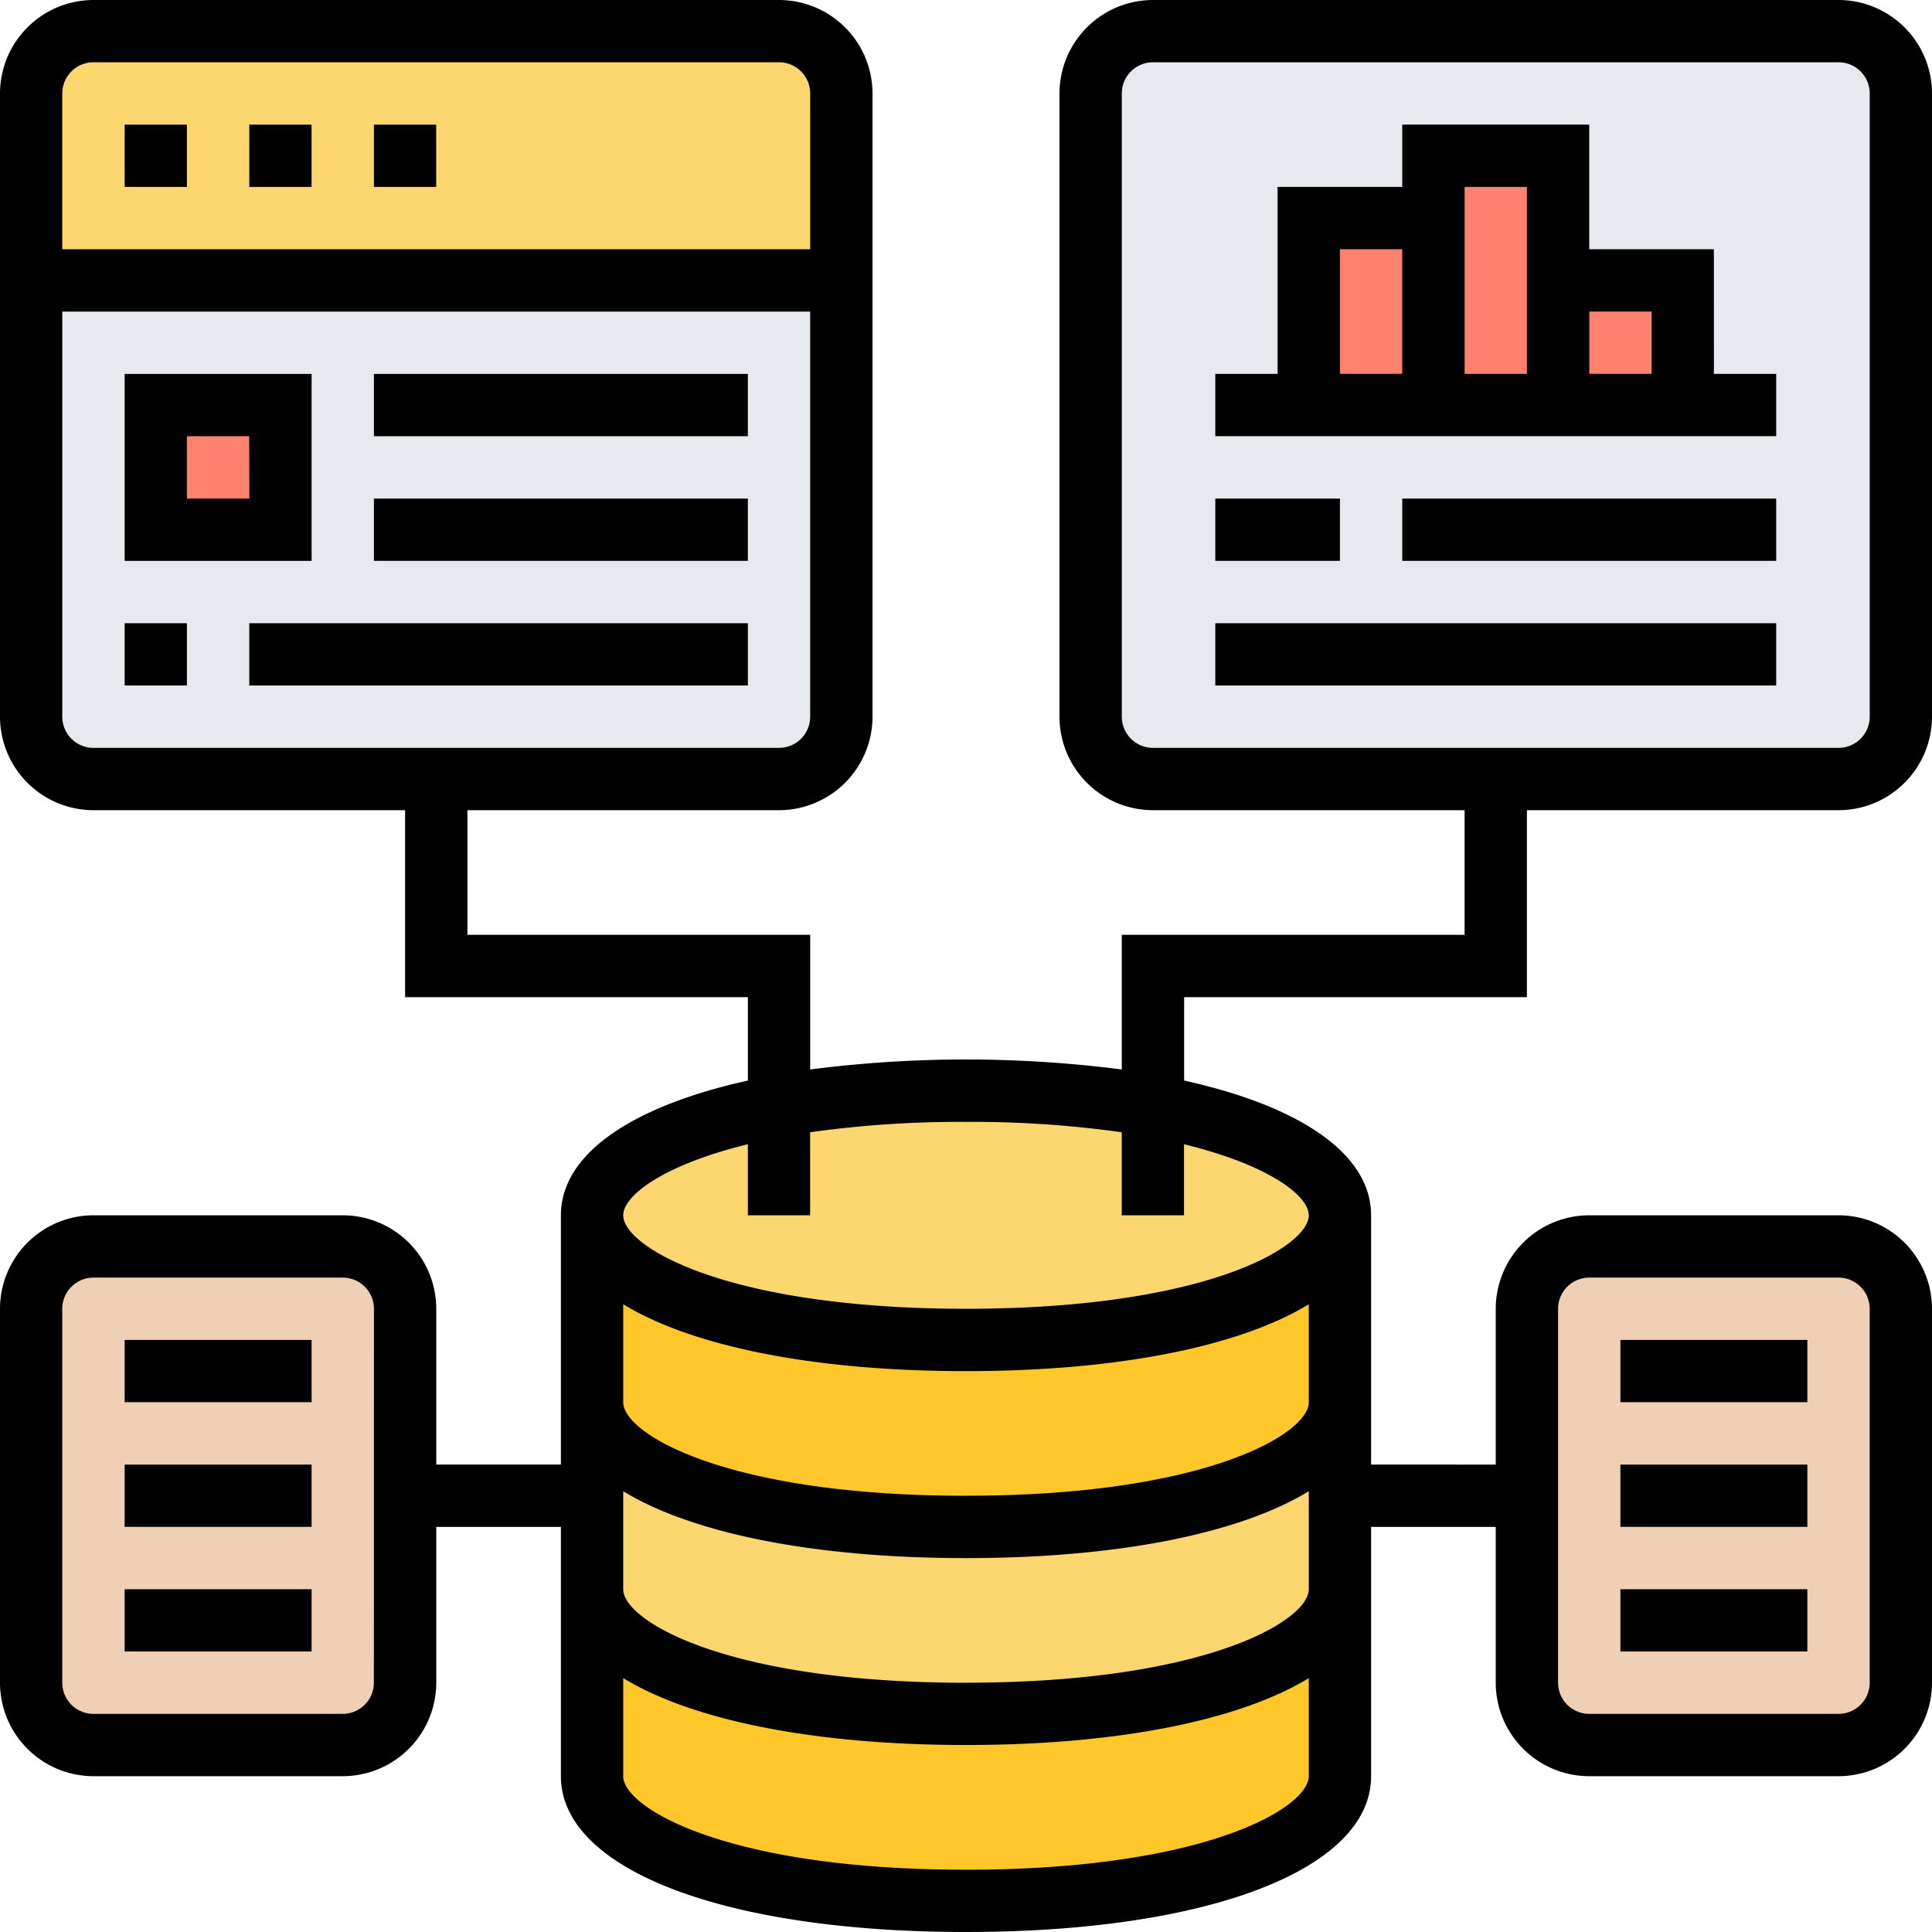 <svg xmlns="http://www.w3.org/2000/svg" width="121" height="121" viewBox="0 0 121 121"><g id="aggregate" transform="translate(-1 -1)"><g id="Group_2733" data-name="Group 2733" transform="translate(2.952 2.952)"><g id="Group_2720" data-name="Group 2720" transform="translate(0 15.613)"><path id="Path_4215" data-name="Path 4215" d="M2,37.323V10H52.742V37.323a3.915,3.915,0,0,1-3.9,3.9H5.9A3.915,3.915,0,0,1,2,37.323Z" transform="translate(-2 -10)" fill="#e6e9ed"></path></g><g id="Group_2721" data-name="Group 2721" transform="translate(7.806 23.419)"><path id="Path_4216" data-name="Path 4216" d="M6,14h7.806v7.806H6Z" transform="translate(-6 -14)" fill="#ff826e"></path></g><g id="Group_2722" data-name="Group 2722"><path id="Path_4217" data-name="Path 4217" d="M2,17.613V5.9A3.915,3.915,0,0,1,5.9,2H48.839a3.915,3.915,0,0,1,3.9,3.9v11.71Z" transform="translate(-2 -2)" fill="#fcd770"></path></g><g id="Group_2723" data-name="Group 2723" transform="translate(35.129 97.581)"><path id="Path_4218" data-name="Path 4218" d="M66.839,52V63.71c0,4.313-9.407,7.806-23.419,7.806S20,68.023,20,63.71V52c0,4.313,9.407,7.806,23.419,7.806S66.839,56.313,66.839,52Z" transform="translate(-20 -52)" fill="#ffc729"></path></g><g id="Group_2724" data-name="Group 2724" transform="translate(35.129 74.161)"><path id="Path_4219" data-name="Path 4219" d="M43.419,47.806c14.013,0,23.419-3.493,23.419-7.806V51.71c0,4.313-9.407,7.806-23.419,7.806S20,56.023,20,51.71V40C20,44.313,29.407,47.806,43.419,47.806Z" transform="translate(-20 -40)" fill="#ffc729"></path></g><g id="Group_2725" data-name="Group 2725" transform="translate(35.129 85.871)"><path id="Path_4220" data-name="Path 4220" d="M43.419,53.806c14.013,0,23.419-3.493,23.419-7.806V57.71c0,4.313-9.407,7.806-23.419,7.806S20,62.023,20,57.71V46C20,50.313,29.407,53.806,43.419,53.806Z" transform="translate(-20 -46)" fill="#fcd770"></path></g><g id="Group_2726" data-name="Group 2726" transform="translate(35.129 66.355)"><path id="Path_4221" data-name="Path 4221" d="M55.129,36.956c7.3,1.327,11.71,3.9,11.71,6.85,0,4.313-9.407,7.806-23.419,7.806S20,48.12,20,43.806c0-2.947,4.411-5.523,11.71-6.85A66.494,66.494,0,0,1,43.419,36,66.494,66.494,0,0,1,55.129,36.956Z" transform="translate(-20 -36)" fill="#fcd770"></path></g><g id="Group_2727" data-name="Group 2727" transform="translate(93.677 76.113)"><path id="Path_4222" data-name="Path 4222" d="M73.419,44.9V68.323a3.915,3.915,0,0,1-3.9,3.9H53.9a3.915,3.915,0,0,1-3.9-3.9V44.9A3.915,3.915,0,0,1,53.9,41H69.516A3.915,3.915,0,0,1,73.419,44.9Z" transform="translate(-50 -41)" fill="#f0d0b4"></path></g><g id="Group_2728" data-name="Group 2728" transform="translate(0 76.113)"><path id="Path_4223" data-name="Path 4223" d="M2,68.323V44.9A3.915,3.915,0,0,1,5.9,41H21.516a3.915,3.915,0,0,1,3.9,3.9V68.323a3.915,3.915,0,0,1-3.9,3.9H5.9A3.915,3.915,0,0,1,2,68.323Z" transform="translate(-2 -41)" fill="#f0d0b4"></path></g><g id="Group_2729" data-name="Group 2729" transform="translate(66.355)"><path id="Path_4224" data-name="Path 4224" d="M86.742,5.9V44.935a3.915,3.915,0,0,1-3.9,3.9H39.9a3.915,3.915,0,0,1-3.9-3.9V5.9A3.915,3.915,0,0,1,39.9,2H82.839A3.915,3.915,0,0,1,86.742,5.9Z" transform="translate(-36 -2)" fill="#e6e9ed"></path></g><g id="Group_2730" data-name="Group 2730" transform="translate(95.629 15.613)"><path id="Path_4225" data-name="Path 4225" d="M51,10h7.806v7.806H51Z" transform="translate(-51 -10)" fill="#ff826e"></path></g><g id="Group_2731" data-name="Group 2731" transform="translate(87.823 7.806)"><path id="Path_4226" data-name="Path 4226" d="M54.806,13.806v7.806H47V6h7.806Z" transform="translate(-47 -6)" fill="#ff826e"></path></g><g id="Group_2732" data-name="Group 2732" transform="translate(80.016 11.71)"><path id="Path_4227" data-name="Path 4227" d="M43,8h7.806V19.71H43Z" transform="translate(-43 -8)" fill="#ff826e"></path></g></g><g id="Group_2734" data-name="Group 2734" transform="translate(1 1)"><path id="Path_4228" data-name="Path 4228" d="M53,44H64.71v3.9H53Z" transform="translate(48.484 39.919)"></path><path id="Path_4229" data-name="Path 4229" d="M53,48H64.71v3.9H53Z" transform="translate(48.484 43.726)"></path><path id="Path_4230" data-name="Path 4230" d="M53,52H64.71v3.9H53Z" transform="translate(48.484 47.532)"></path><path id="Path_4231" data-name="Path 4231" d="M5,44H16.71v3.9H5Z" transform="translate(2.806 39.919)"></path><path id="Path_4232" data-name="Path 4232" d="M5,48H16.71v3.9H5Z" transform="translate(2.806 43.726)"></path><path id="Path_4233" data-name="Path 4233" d="M5,52H16.71v3.9H5Z" transform="translate(2.806 47.532)"></path><path id="Path_4234" data-name="Path 4234" d="M71.226,12.806H63.419V5H51.71V8.9H43.9v11.71H40v3.9H75.129v-3.9h-3.9Zm-3.9,3.9v3.9h-3.9v-3.9ZM59.516,8.9v11.71h-3.9V8.9Zm-11.71,3.9h3.9v7.806h-3.9Z" transform="translate(36.113 2.806)"></path><path id="Path_4235" data-name="Path 4235" d="M40,17h7.806v3.9H40Z" transform="translate(36.113 14.226)"></path><path id="Path_4236" data-name="Path 4236" d="M46,17H69.419v3.9H46Z" transform="translate(41.823 14.226)"></path><path id="Path_4237" data-name="Path 4237" d="M40,21H75.129v3.9H40Z" transform="translate(36.113 18.032)"></path><path id="Path_4238" data-name="Path 4238" d="M9,5h3.9V8.9H9Z" transform="translate(6.613 2.806)"></path><path id="Path_4239" data-name="Path 4239" d="M5,5H8.9V8.9H5Z" transform="translate(2.806 2.806)"></path><path id="Path_4240" data-name="Path 4240" d="M13,5h3.9V8.9H13Z" transform="translate(10.419 2.806)"></path><path id="Path_4241" data-name="Path 4241" d="M16.71,13H5V24.71H16.71Zm-3.9,7.806H8.9V16.9h3.9Z" transform="translate(2.806 10.419)"></path><path id="Path_4242" data-name="Path 4242" d="M13,13H36.419v3.9H13Z" transform="translate(10.419 10.419)"></path><path id="Path_4243" data-name="Path 4243" d="M13,17H36.419v3.9H13Z" transform="translate(10.419 14.226)"></path><path id="Path_4244" data-name="Path 4244" d="M5,21H8.9v3.9H5Z" transform="translate(2.806 18.032)"></path><path id="Path_4245" data-name="Path 4245" d="M9,21H40.226v3.9H9Z" transform="translate(6.613 18.032)"></path><path id="Path_4246" data-name="Path 4246" d="M96.629,63.452V51.742h19.516A5.862,5.862,0,0,0,122,45.887V6.855A5.862,5.862,0,0,0,116.145,1H73.21a5.862,5.862,0,0,0-5.855,5.855V45.887a5.862,5.862,0,0,0,5.855,5.855H92.726v7.806H71.258v8.433a76.311,76.311,0,0,0-19.516,0V59.548H30.274V51.742H49.79a5.862,5.862,0,0,0,5.855-5.855V6.855A5.862,5.862,0,0,0,49.79,1H6.855A5.862,5.862,0,0,0,1,6.855V45.887a5.862,5.862,0,0,0,5.855,5.855H26.371v11.71H47.839v5.223c-7.3,1.614-11.71,4.61-11.71,8.439V92.726H28.323V82.968a5.862,5.862,0,0,0-5.855-5.855H6.855A5.862,5.862,0,0,0,1,82.968v23.419a5.862,5.862,0,0,0,5.855,5.855H22.468a5.862,5.862,0,0,0,5.855-5.855V96.629h7.806v15.613c0,5.837,10.2,9.758,25.371,9.758s25.371-3.921,25.371-9.758V96.629h7.806v9.758a5.862,5.862,0,0,0,5.855,5.855h15.613A5.862,5.862,0,0,0,122,106.387V82.968a5.862,5.862,0,0,0-5.855-5.855H100.532a5.862,5.862,0,0,0-5.855,5.855v9.758H86.871V77.113c0-3.829-4.407-6.825-11.71-8.439V63.452ZM71.258,45.887V6.855A1.955,1.955,0,0,1,73.21,4.9h42.935A1.955,1.955,0,0,1,118.1,6.855V45.887a1.955,1.955,0,0,1-1.952,1.952H73.21A1.955,1.955,0,0,1,71.258,45.887ZM6.855,4.9H49.79a1.955,1.955,0,0,1,1.952,1.952v9.758H4.9V6.855A1.955,1.955,0,0,1,6.855,4.9ZM4.9,45.887V20.516H51.742V45.887a1.955,1.955,0,0,1-1.952,1.952H6.855A1.955,1.955,0,0,1,4.9,45.887Zm19.516,60.5a1.955,1.955,0,0,1-1.952,1.952H6.855A1.955,1.955,0,0,1,4.9,106.387V82.968a1.955,1.955,0,0,1,1.952-1.952H22.468a1.955,1.955,0,0,1,1.952,1.952ZM98.581,82.968a1.955,1.955,0,0,1,1.952-1.952h15.613a1.955,1.955,0,0,1,1.952,1.952v23.419a1.955,1.955,0,0,1-1.952,1.952H100.532a1.955,1.955,0,0,1-1.952-1.952ZM61.5,118.1c-14.984,0-21.468-3.878-21.468-5.855V106.1c4.3,2.623,11.885,4.188,21.468,4.188s17.17-1.565,21.468-4.188v6.14C82.968,114.219,76.484,118.1,61.5,118.1Zm0-11.71c-14.984,0-21.468-3.878-21.468-5.855v-6.14c4.3,2.623,11.885,4.188,21.468,4.188s17.17-1.565,21.468-4.188v6.14C82.968,102.509,76.484,106.387,61.5,106.387Zm0-11.71c-14.984,0-21.468-3.878-21.468-5.855v-6.14c4.3,2.623,11.885,4.188,21.468,4.188s17.17-1.565,21.468-4.188v6.14C82.968,90.8,76.484,94.677,61.5,94.677ZM82.968,77.113c0,1.977-6.483,5.855-21.468,5.855S40.032,79.09,40.032,77.113c0-1.214,2.455-3.14,7.806-4.45v4.45h3.9v-5.2a67.335,67.335,0,0,1,9.758-.65,67.335,67.335,0,0,1,9.758.65v5.2h3.9v-4.45C80.513,73.973,82.968,75.9,82.968,77.113Z" transform="translate(-1 -1)"></path></g></g></svg>